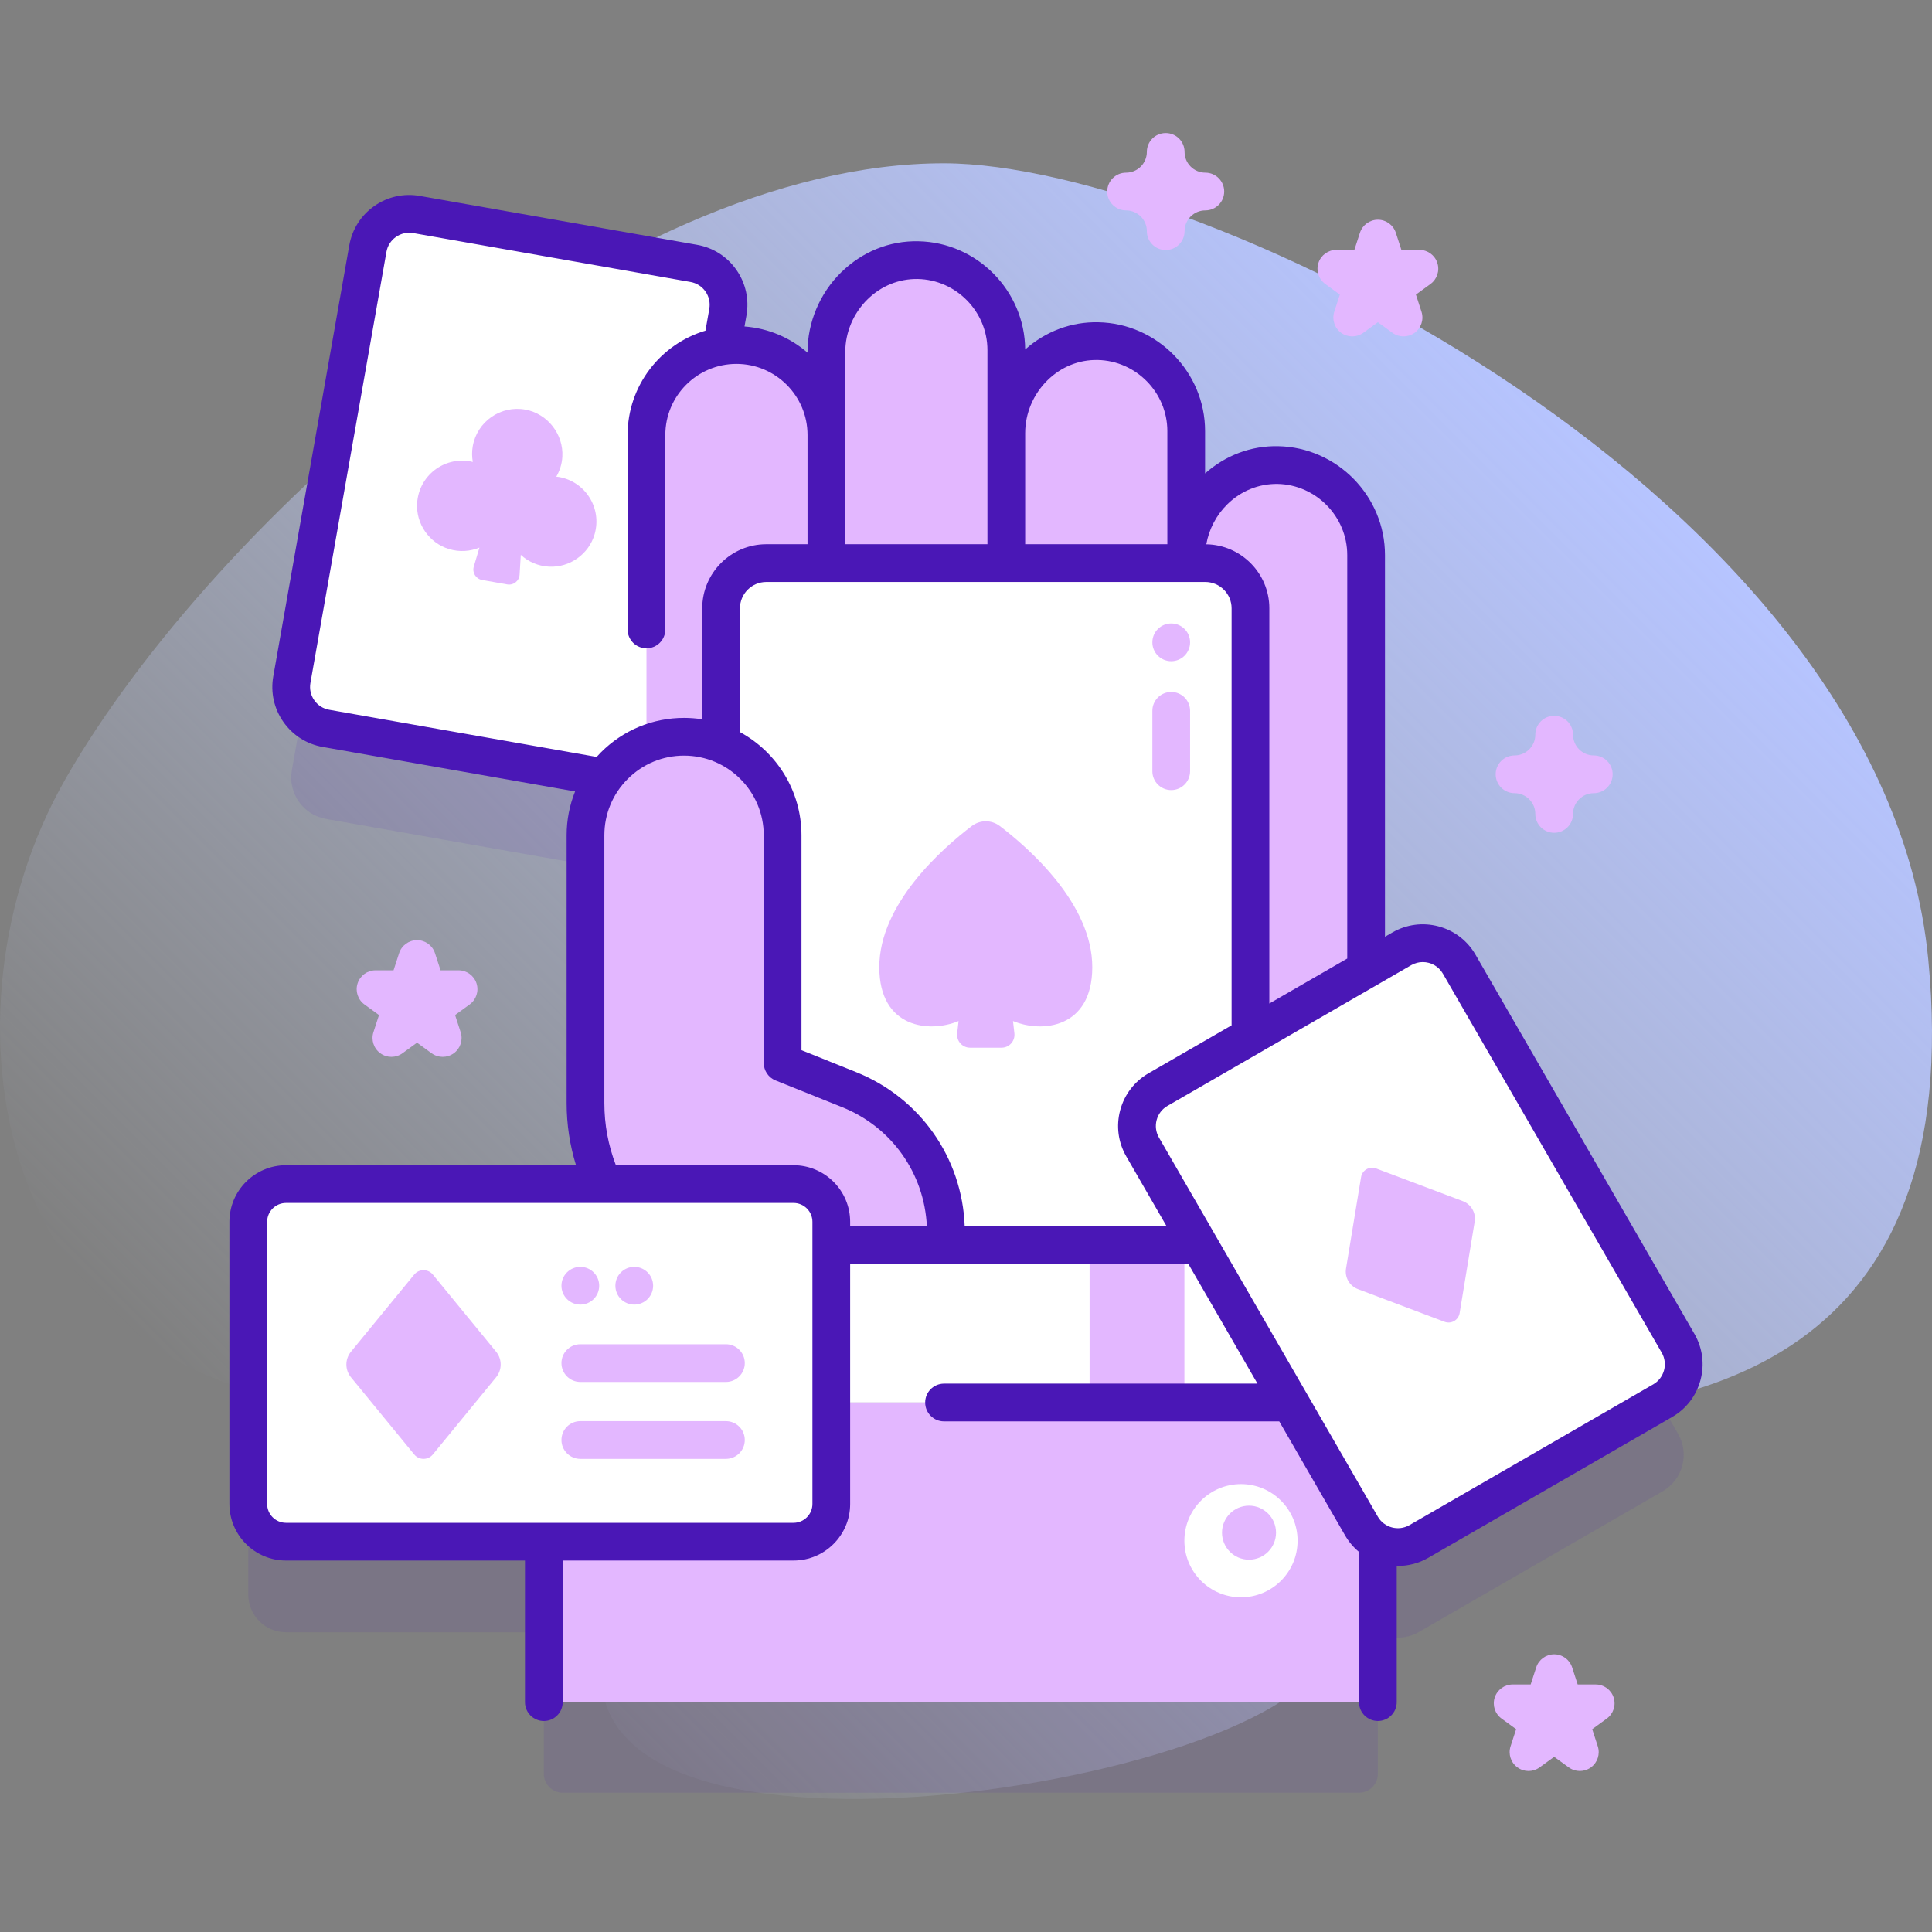 <svg width="200" height="200" viewBox="0 0 200 200" fill="none" xmlns="http://www.w3.org/2000/svg">
<rect x="0" y="0" width="200" height="200" fill="#808080" stroke="none"/>
<g clip-path="url(#clip0_38_7143)">
<path d="M199.612 99.299C194.998 51.336 124.511 16.953 97.761 16.906C63.441 16.846 22.035 53.925 6.767 80.656C-7.229 105.16 -0.153 142.484 33.991 145.423C55.745 147.296 92.462 130.026 69.64 158.069C37.904 197.067 118.161 188.268 134.436 174.82C147.411 164.097 125.301 156.033 117.889 149.602C90.266 125.633 207.565 181.955 199.612 99.299Z" fill="url(#paint0_linear_38_7143)"/>
<path opacity="0.1" d="M173.715 148.431L151.058 109.188C149.857 107.108 147.196 106.395 145.116 107.596L141.405 109.738C141.415 109.368 141.421 108.999 141.421 108.629V66.832C141.421 61.747 137.347 57.615 132.287 57.519C127.068 57.42 122.796 61.819 122.796 67.039V54.002C122.796 48.916 118.723 44.784 113.663 44.689C108.444 44.59 104.172 48.989 104.172 54.209V45.618C104.172 40.532 100.099 36.401 95.04 36.305C89.82 36.206 85.548 40.605 85.548 45.825V54.406C85.548 49.263 81.379 45.093 76.235 45.093C75.722 45.093 75.219 45.137 74.728 45.217L75.352 41.681C75.769 39.315 74.189 37.059 71.823 36.642L43.122 31.581C40.756 31.164 38.499 32.743 38.082 35.109L30.213 79.735C29.796 82.101 31.376 84.357 33.742 84.774L62.443 89.835C62.485 89.843 62.527 89.845 62.569 89.851C61.34 91.535 60.61 93.606 60.61 95.85V123.565C60.61 126.464 61.248 129.323 62.464 131.951H29.608C27.451 131.951 25.702 133.7 25.702 135.858V165.062C25.702 167.22 27.451 168.968 29.608 168.968H56.297V183.627C56.297 184.706 57.172 185.58 58.251 185.58H140.684C141.763 185.58 142.637 184.706 142.637 183.627V168.999C143.922 169.694 145.525 169.729 146.883 168.945L172.122 154.374C174.203 153.172 174.916 150.512 173.715 148.431Z" fill="#4A17B6"/>
<path d="M62.443 80.46L33.742 75.399C31.376 74.982 29.796 72.725 30.213 70.359L38.082 25.735C38.499 23.369 40.755 21.789 43.121 22.206L71.822 27.267C74.188 27.684 75.768 29.94 75.351 32.306L67.482 76.932C67.065 79.297 64.809 80.877 62.443 80.46Z" fill="white"/>
<path d="M57.875 49.382C57.78 49.365 57.685 49.357 57.589 49.346C57.941 48.739 58.171 48.045 58.214 47.279C58.344 44.955 56.685 42.83 54.396 42.406C51.838 41.934 49.39 43.636 48.939 46.194C48.841 46.749 48.851 47.297 48.944 47.822C48.851 47.8 48.759 47.774 48.663 47.758C45.954 47.28 43.379 49.237 43.183 52.057C43.034 54.199 44.422 56.21 46.476 56.835C47.575 57.17 48.675 57.08 49.632 56.685L49.047 58.656C48.862 59.279 49.262 59.924 49.902 60.037L52.512 60.498C53.152 60.61 53.748 60.14 53.788 59.492L53.913 57.44C54.677 58.139 55.679 58.599 56.827 58.66C58.971 58.776 60.963 57.361 61.555 55.297C62.335 52.58 60.585 49.86 57.875 49.382Z" fill="#E3B7FF"/>
<path d="M132.287 48.144C127.068 48.046 122.796 52.444 122.796 57.664V44.627C122.796 39.542 118.723 35.409 113.663 35.314C108.444 35.215 104.172 39.614 104.172 44.834V36.243C104.172 31.157 100.099 27.025 95.039 26.93C89.82 26.831 85.548 31.23 85.548 36.45V45.031C85.548 39.888 81.379 35.718 76.235 35.718C71.092 35.718 66.922 39.888 66.922 45.031V131.161H130.967L137.316 117.646C140.019 111.892 141.421 105.612 141.421 99.254V57.457C141.42 52.372 137.347 48.24 132.287 48.144Z" fill="#E3B7FF"/>
<path d="M79.33 135.186H124.765C127.352 135.186 129.448 133.089 129.448 130.503V62.974C129.448 60.388 127.352 58.291 124.765 58.291H79.33C76.744 58.291 74.647 60.388 74.647 62.974V130.503C74.648 133.089 76.744 135.186 79.33 135.186Z" fill="white"/>
<path d="M121.245 71.632C120.166 71.632 119.292 72.506 119.292 73.585V79.836C119.292 80.914 120.166 81.789 121.245 81.789C122.324 81.789 123.198 80.914 123.198 79.836V73.585C123.198 72.506 122.324 71.632 121.245 71.632Z" fill="#E3B7FF"/>
<path d="M121.245 68.448C122.324 68.448 123.198 67.573 123.198 66.494C123.198 65.416 122.324 64.541 121.245 64.541C120.166 64.541 119.292 65.416 119.292 66.494C119.292 67.573 120.166 68.448 121.245 68.448Z" fill="#E3B7FF"/>
<path d="M100.603 85.506C101.457 84.858 102.639 84.858 103.493 85.506C106.485 87.782 113.084 93.547 113.072 100.139C113.06 106.46 107.852 106.954 104.865 105.695L105.009 106.965C105.1 107.761 104.478 108.457 103.678 108.457H102.048H100.419C99.619 108.457 98.997 107.761 99.088 106.965L99.232 105.695C96.245 106.954 91.037 106.46 91.025 100.139C91.012 93.547 97.611 87.782 100.603 85.506Z" fill="#E3B7FF"/>
<path d="M81.017 110.035V86.475C81.017 80.84 76.449 76.272 70.814 76.272C65.179 76.272 60.61 80.84 60.61 86.475V114.191C60.61 117.217 61.298 120.205 62.622 122.926L68.584 135.186H97.926V127.616C97.926 121.098 93.962 115.234 87.913 112.804L81.017 110.035Z" fill="#E3B7FF"/>
<path d="M137.793 132.352V145.188H61.141V132.352C61.141 130.446 62.688 128.895 64.598 128.895H134.336C136.246 128.895 137.793 130.446 137.793 132.352Z" fill="white"/>
<path d="M112.793 128.895H122.609V145.188H112.793V128.895Z" fill="#E3B7FF"/>
<path d="M142.637 148.641V176.203H56.297V148.641C56.297 146.735 57.844 145.184 59.754 145.184H139.176C141.086 145.184 142.637 146.735 142.637 148.641Z" fill="#E3B7FF"/>
<path d="M128.467 165.351C131.703 165.351 134.326 162.728 134.326 159.492C134.326 156.256 131.703 153.632 128.467 153.632C125.231 153.632 122.607 156.256 122.607 159.492C122.607 162.728 125.231 165.351 128.467 165.351Z" fill="white"/>
<path d="M129.298 161.457C130.842 161.457 132.094 160.205 132.094 158.661C132.094 157.117 130.842 155.865 129.298 155.865C127.754 155.865 126.502 157.117 126.502 158.661C126.502 160.205 127.754 161.457 129.298 161.457Z" fill="#E3B7FF"/>
<path d="M172.122 144.998L146.883 159.571C144.802 160.772 142.142 160.059 140.941 157.978L118.284 118.735C117.083 116.655 117.795 113.994 119.876 112.793L145.115 98.221C147.196 97.02 149.856 97.733 151.058 99.814L173.715 139.057C174.916 141.137 174.203 143.797 172.122 144.998Z" fill="white"/>
<path d="M140.897 121.857L139.34 131.322C139.191 132.233 139.704 133.123 140.568 133.449L149.544 136.833C150.23 137.092 150.981 136.658 151.1 135.934L152.657 126.469C152.807 125.558 152.293 124.668 151.43 124.342L142.454 120.958C141.768 120.699 141.016 121.133 140.897 121.857Z" fill="#E3B7FF"/>
<path d="M82.149 159.593H29.608C27.451 159.593 25.702 157.844 25.702 155.686V126.482C25.702 124.324 27.451 122.575 29.608 122.575H82.149C84.306 122.575 86.055 124.324 86.055 126.482V155.686C86.055 157.844 84.306 159.593 82.149 159.593Z" fill="white"/>
<path d="M175.406 138.08L152.749 98.837C151.907 97.379 150.548 96.336 148.922 95.9C147.296 95.465 145.597 95.688 144.139 96.529L143.373 96.972V57.457C143.373 51.36 138.417 46.306 132.324 46.191C129.517 46.129 126.862 47.136 124.749 49.012V44.627C124.749 38.529 119.792 33.475 113.7 33.361C110.899 33.297 108.238 34.306 106.125 36.181C106.092 30.112 101.148 25.091 95.076 24.977C92.074 24.908 89.245 26.064 87.07 28.198C84.862 30.366 83.595 33.373 83.595 36.449V36.507C81.817 34.97 79.554 33.981 77.071 33.798L77.275 32.645C77.567 30.986 77.196 29.314 76.231 27.934C75.265 26.555 73.82 25.635 72.162 25.343L43.46 20.282C41.8 19.988 40.13 20.36 38.75 21.326C37.371 22.292 36.451 23.737 36.158 25.395L28.29 70.021C27.997 71.678 28.368 73.351 29.334 74.731C30.3 76.11 31.745 77.031 33.403 77.323L59.533 81.93C58.959 83.355 58.657 84.89 58.657 86.472V114.191C58.657 116.396 58.988 118.548 59.628 120.623H29.608C26.378 120.623 23.749 123.251 23.749 126.482V155.687C23.749 158.918 26.378 161.546 29.608 161.546H54.345V176.205C54.345 177.284 55.219 178.158 56.298 178.158C57.377 178.158 58.251 177.284 58.251 176.205V161.546H82.149C85.38 161.546 88.008 158.918 88.008 155.687V130.849H123.022L130.173 143.234H97.727C96.648 143.234 95.774 144.109 95.774 145.188C95.774 146.266 96.648 147.141 97.727 147.141H132.428L139.249 158.955C139.633 159.621 140.124 160.188 140.684 160.652V176.203C140.684 177.282 141.558 178.156 142.637 178.156C143.716 178.156 144.59 177.282 144.59 176.203V162.1C144.633 162.101 144.676 162.105 144.719 162.105C145.787 162.105 146.869 161.833 147.859 161.262L173.099 146.689C174.556 145.848 175.599 144.488 176.036 142.862C176.472 141.236 176.248 139.538 175.406 138.08ZM127.055 52.201C128.475 50.808 130.317 50.07 132.251 50.096C136.23 50.172 139.467 53.473 139.467 57.457V99.227L131.402 103.884V62.974C131.402 59.352 128.483 56.403 124.875 56.344C125.153 54.788 125.91 53.325 127.055 52.201ZM106.125 44.834C106.125 42.8 106.965 40.809 108.431 39.371C109.851 37.978 111.681 37.23 113.626 37.266C117.606 37.341 120.843 40.643 120.843 44.627V56.338H106.125V44.834ZM87.501 36.45C87.501 34.416 88.341 32.425 89.807 30.987C91.227 29.594 93.063 28.851 95.002 28.882C98.981 28.957 102.219 32.259 102.219 36.243V56.338H87.501V36.45ZM34.081 73.476C33.45 73.365 32.901 73.014 32.534 72.49C32.167 71.966 32.026 71.33 32.136 70.699L40.005 26.074C40.116 25.443 40.467 24.894 40.991 24.527C41.515 24.16 42.153 24.018 42.782 24.129L71.483 29.19C72.114 29.302 72.663 29.652 73.031 30.176C73.397 30.7 73.539 31.336 73.428 31.967L73.028 34.232C68.374 35.616 64.968 39.932 64.968 45.031V65.159C64.968 66.237 65.842 67.112 66.921 67.112C68 67.112 68.874 66.237 68.874 65.159V45.031C68.874 40.972 72.176 37.671 76.235 37.671C80.293 37.671 83.595 40.972 83.595 45.031V56.337H79.33C75.671 56.337 72.695 59.314 72.695 62.973V74.462C72.081 74.366 71.453 74.316 70.813 74.316C67.566 74.316 64.513 75.581 62.217 77.876C62.061 78.032 61.91 78.193 61.764 78.356L34.081 73.476ZM84.102 155.687C84.102 156.764 83.226 157.64 82.149 157.64H29.608C28.531 157.64 27.655 156.764 27.655 155.687V126.482C27.655 125.405 28.531 124.529 29.608 124.529H82.149C83.226 124.529 84.102 125.405 84.102 126.482V155.687ZM88.008 126.943V126.482C88.008 123.251 85.38 120.623 82.149 120.623H63.756C62.967 118.57 62.563 116.412 62.563 114.191V86.472C62.563 84.268 63.42 82.197 64.98 80.639C66.537 79.081 68.609 78.222 70.813 78.222C75.362 78.222 79.063 81.923 79.063 86.472V110.034C79.063 110.832 79.548 111.55 80.289 111.847L87.186 114.616C92.314 116.677 95.689 121.469 95.948 126.942H88.008V126.943ZM99.866 126.943C99.606 119.864 95.259 113.651 88.642 110.992L82.969 108.714V86.473C82.969 81.864 80.391 77.846 76.601 75.785V62.974C76.601 61.469 77.826 60.245 79.33 60.245H124.765C126.271 60.245 127.495 61.469 127.495 62.974V106.139L118.899 111.102C117.441 111.943 116.398 113.303 115.962 114.929C115.526 116.555 115.75 118.254 116.592 119.712L120.766 126.943H99.866V126.943ZM171.146 143.307L145.907 157.879C144.762 158.539 143.293 158.146 142.632 157.002L119.975 117.759C119.655 117.204 119.57 116.558 119.736 115.94C119.902 115.321 120.298 114.805 120.853 114.484L146.092 99.912C146.469 99.695 146.88 99.592 147.287 99.592C148.115 99.592 148.922 100.021 149.366 100.789L172.023 140.032C172.684 141.177 172.29 142.646 171.146 143.307Z" fill="#4A17B6"/>
<path d="M75.147 143.061H60.075C58.997 143.061 58.122 142.186 58.122 141.108C58.122 140.029 58.997 139.155 60.075 139.155H75.147C76.225 139.155 77.1 140.029 77.1 141.108C77.1 142.186 76.225 143.061 75.147 143.061Z" fill="#E3B7FF"/>
<path d="M75.147 151.022H60.075C58.997 151.022 58.122 150.147 58.122 149.069C58.122 147.99 58.997 147.116 60.075 147.116H75.147C76.225 147.116 77.1 147.99 77.1 149.069C77.1 150.147 76.225 151.022 75.147 151.022Z" fill="#E3B7FF"/>
<path d="M60.075 135.052C61.154 135.052 62.028 134.178 62.028 133.099C62.028 132.02 61.154 131.146 60.075 131.146C58.996 131.146 58.122 132.02 58.122 133.099C58.122 134.178 58.996 135.052 60.075 135.052Z" fill="#E3B7FF"/>
<path d="M65.658 135.052C66.737 135.052 67.611 134.178 67.611 133.099C67.611 132.02 66.737 131.146 65.658 131.146C64.579 131.146 63.705 132.02 63.705 133.099C63.705 134.178 64.579 135.052 65.658 135.052Z" fill="#E3B7FF"/>
<path d="M42.877 131.946L36.331 139.932C35.701 140.701 35.701 141.807 36.331 142.575L42.877 150.562C43.377 151.172 44.311 151.172 44.812 150.562L51.358 142.575C51.988 141.807 51.988 140.701 51.358 139.932L44.812 131.946C44.311 131.336 43.377 131.336 42.877 131.946Z" fill="#E3B7FF"/>
<path d="M160.887 86.211C159.808 86.211 158.934 85.337 158.934 84.258C158.934 83.073 157.97 82.109 156.785 82.109C155.706 82.109 154.832 81.235 154.832 80.156C154.832 79.077 155.706 78.203 156.785 78.203C157.97 78.203 158.934 77.239 158.934 76.055C158.934 74.976 159.808 74.102 160.887 74.102C161.966 74.102 162.84 74.976 162.84 76.055C162.84 77.239 163.804 78.203 164.988 78.203C166.067 78.203 166.941 79.077 166.941 80.156C166.941 81.235 166.067 82.109 164.988 82.109C163.804 82.109 162.84 83.073 162.84 84.258C162.84 85.337 161.966 86.211 160.887 86.211Z" fill="#E3B7FF"/>
<path d="M120.674 25.882C119.595 25.882 118.721 25.008 118.721 23.929C118.721 22.745 117.757 21.78 116.572 21.78C115.493 21.78 114.619 20.906 114.619 19.827C114.619 18.748 115.493 17.874 116.572 17.874C117.757 17.874 118.721 16.91 118.721 15.726C118.721 14.647 119.595 13.773 120.674 13.773C121.753 13.773 122.627 14.647 122.627 15.726C122.627 16.91 123.591 17.874 124.775 17.874C125.854 17.874 126.729 18.748 126.729 19.827C126.729 20.906 125.854 21.78 124.775 21.78C123.591 21.78 122.627 22.745 122.627 23.929C122.627 25.008 121.753 25.882 120.674 25.882Z" fill="#E3B7FF"/>
<path d="M45.827 109.405C45.425 109.405 45.022 109.281 44.679 109.032L43.172 107.936L41.664 109.032C40.98 109.529 40.053 109.529 39.369 109.032C38.684 108.534 38.398 107.653 38.659 106.848L39.235 105.076L37.728 103.98C37.043 103.483 36.757 102.601 37.019 101.797C37.28 100.991 38.03 100.447 38.876 100.447H40.74L41.316 98.675C41.577 97.87 42.327 97.325 43.173 97.325C44.02 97.325 44.77 97.87 45.031 98.675L45.607 100.447H47.471C48.317 100.447 49.067 100.992 49.328 101.797C49.59 102.601 49.303 103.482 48.619 103.98L47.111 105.076L47.687 106.848C47.949 107.653 47.663 108.534 46.978 109.032C46.633 109.281 46.23 109.405 45.827 109.405Z" fill="#E3B7FF"/>
<path d="M145.292 34.825C144.889 34.825 144.487 34.7 144.144 34.452L142.637 33.356L141.129 34.452C140.445 34.949 139.518 34.949 138.834 34.452C138.149 33.954 137.862 33.073 138.124 32.268L138.7 30.496L137.193 29.4C136.508 28.903 136.222 28.021 136.484 27.216C136.745 26.411 137.495 25.867 138.341 25.867H140.205L140.781 24.095C141.042 23.29 141.792 22.745 142.638 22.745C143.484 22.745 144.234 23.29 144.496 24.095L145.072 25.867H146.936C147.782 25.867 148.532 26.412 148.793 27.216C149.055 28.021 148.768 28.902 148.084 29.4L146.576 30.496L147.152 32.268C147.414 33.073 147.127 33.954 146.443 34.452C146.098 34.7 145.695 34.825 145.292 34.825Z" fill="#E3B7FF"/>
<path d="M158.231 183.333C157.828 183.333 157.425 183.209 157.083 182.96C156.398 182.463 156.112 181.581 156.374 180.776L156.949 179.004L155.442 177.908C154.757 177.411 154.471 176.529 154.733 175.725C154.994 174.92 155.744 174.375 156.59 174.375H158.454L159.03 172.603C159.291 171.798 160.041 171.253 160.887 171.253C161.733 171.253 162.483 171.798 162.745 172.603L163.321 174.375H165.185C166.031 174.375 166.781 174.92 167.042 175.725C167.304 176.529 167.017 177.411 166.333 177.908L164.826 179.004L165.401 180.776C165.663 181.581 165.377 182.462 164.692 182.96C164.008 183.457 163.081 183.457 162.396 182.96L160.888 181.865L159.381 182.96C159.037 183.209 158.634 183.333 158.231 183.333Z" fill="#E3B7FF"/>
</g>
<defs>
<linearGradient id="paint0_linear_38_7143" x1="39.641" y1="164.015" x2="162.063" y2="41.593" gradientUnits="userSpaceOnUse">
<stop stop-color="#D1DDFF" stop-opacity="0"/>
<stop offset="1" stop-color="#B6C4FF"/>
</linearGradient>
<clipPath id="clip0_38_7143">
<rect width="200" height="200" fill="white"/>
</clipPath>
</defs>
</svg>
